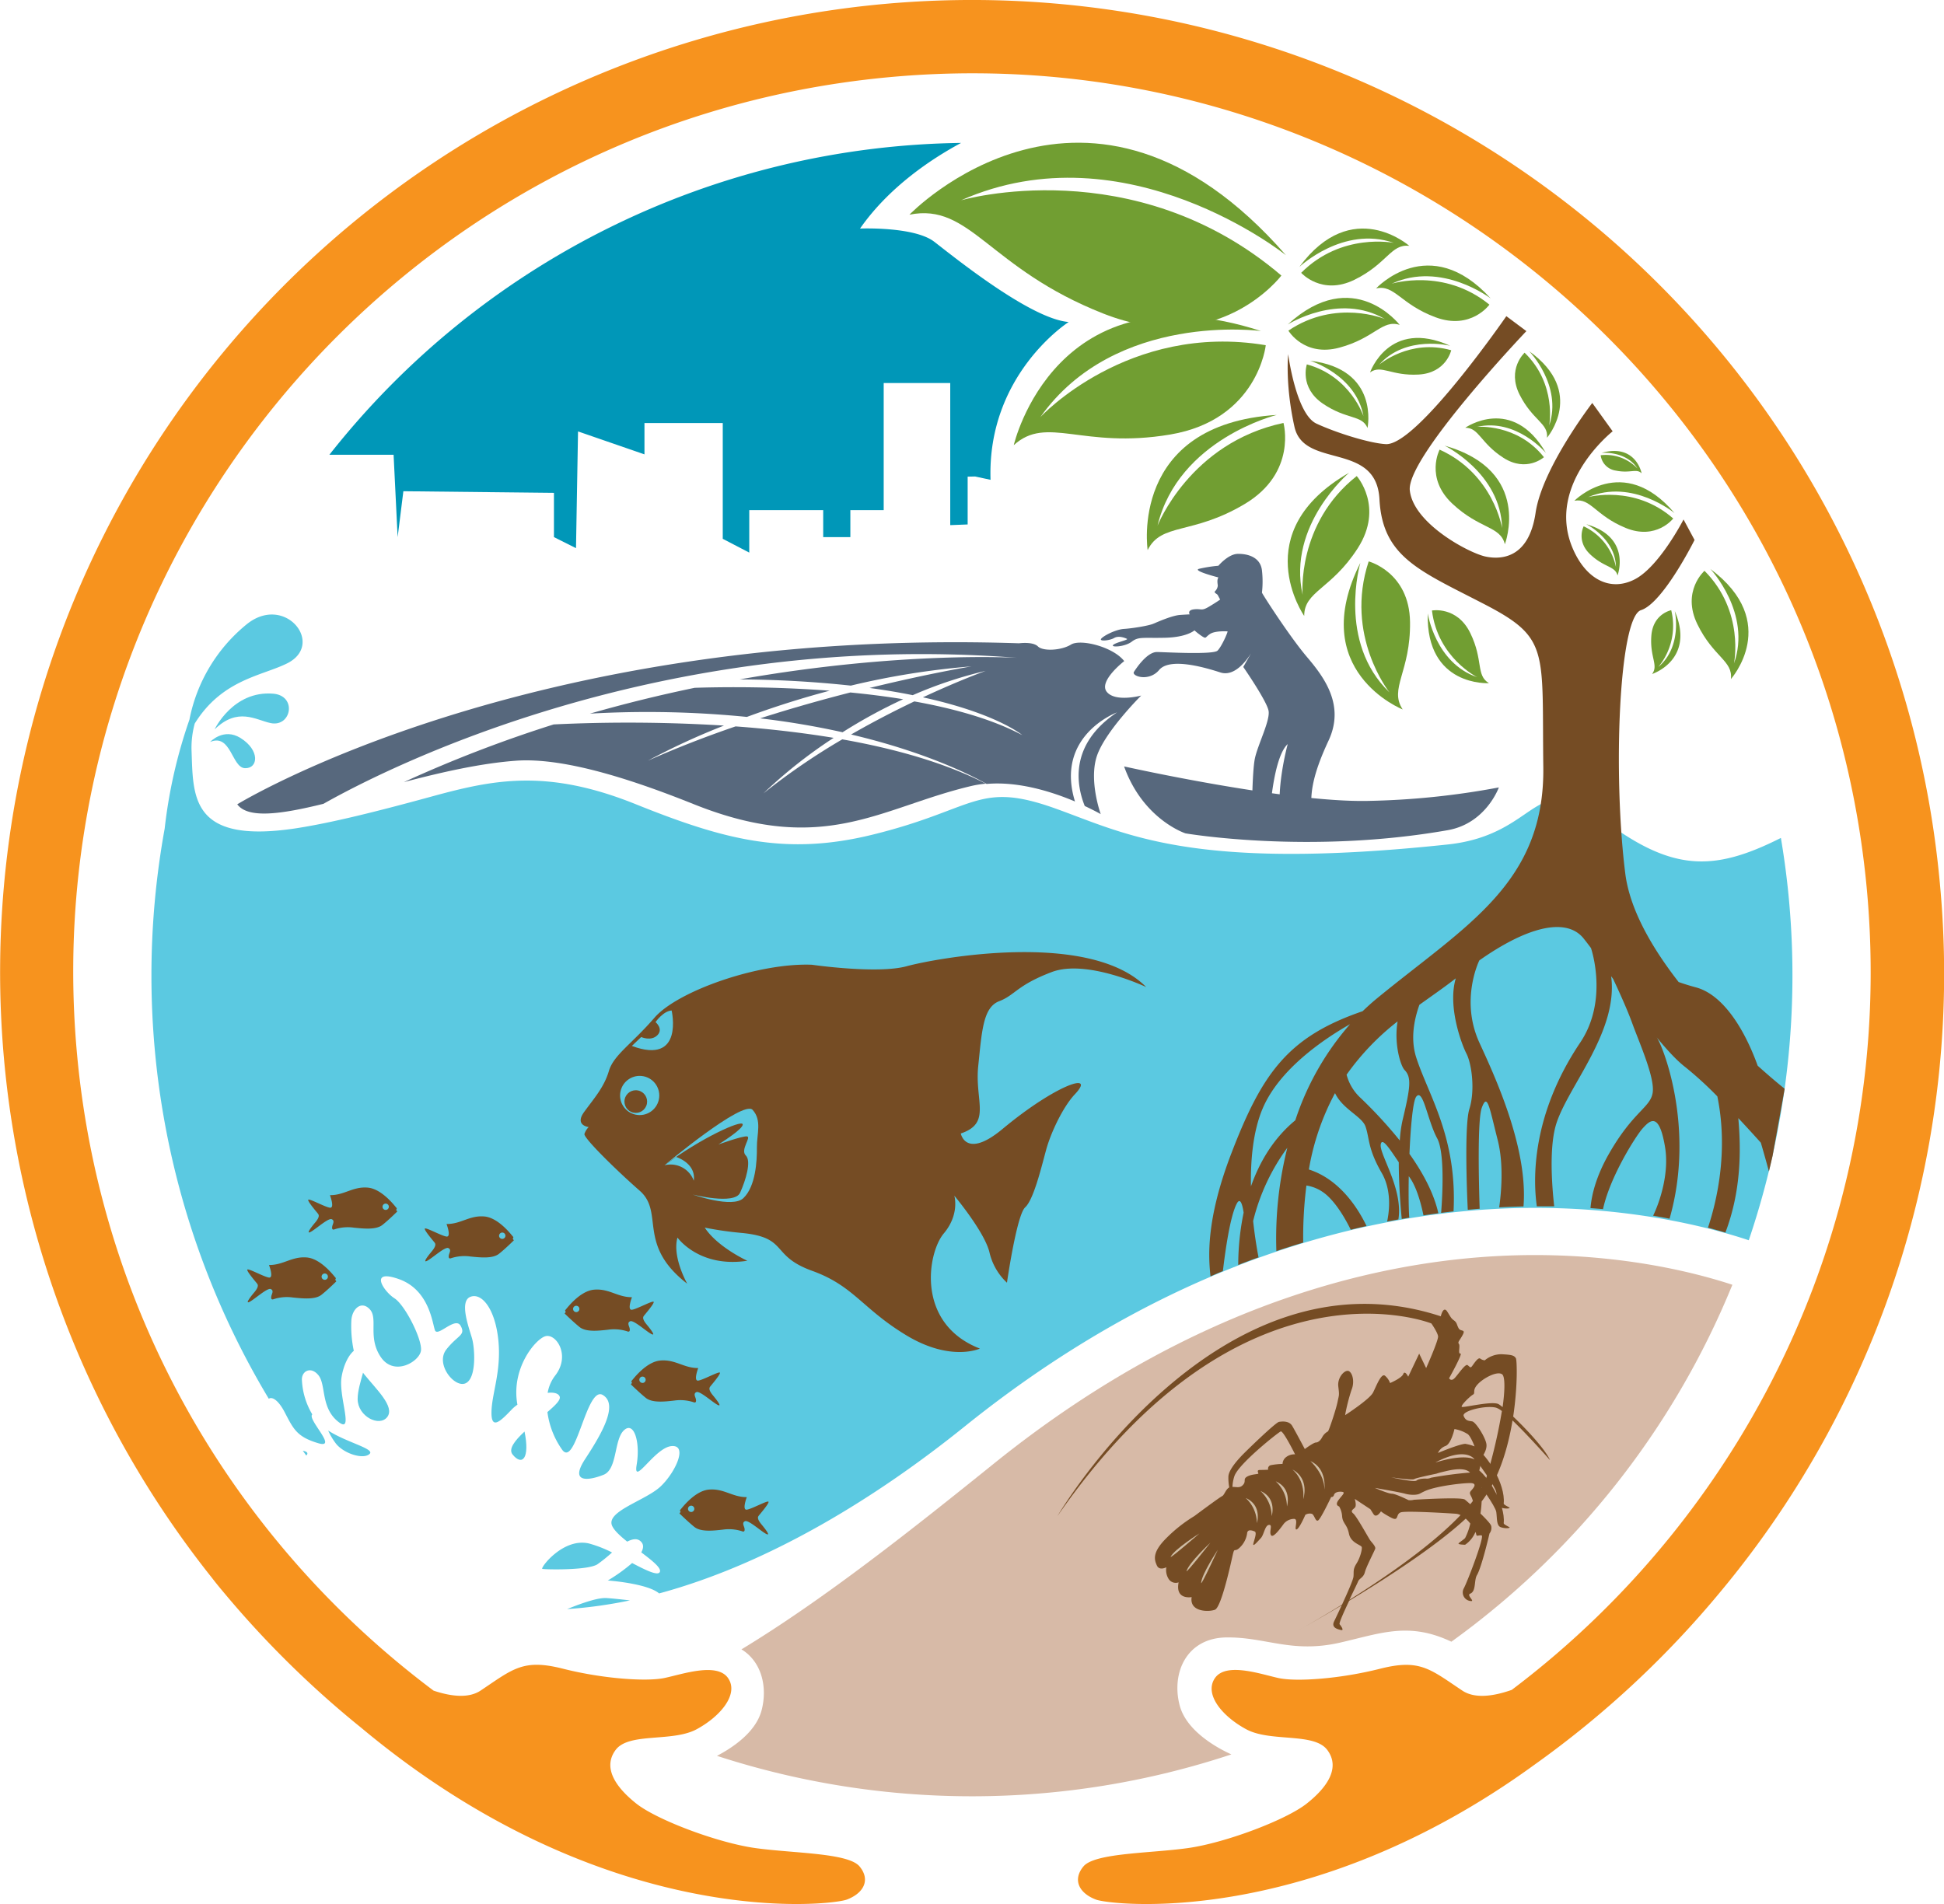 <svg xmlns="http://www.w3.org/2000/svg" viewBox="0 0 720.12 705.44"><defs><style>.cls-1{isolation:isolate}.cls-2{fill:#d7baa7}.cls-3{fill:#5bc9e1}.cls-4{fill:#0097b8}.cls-5{fill:#719e32}.cls-6,.cls-8{fill:#754c24}.cls-6{mix-blend-mode:multiply}.cls-7{fill:#57687d}.cls-9{fill:#d0bea6}.cls-10{fill:#f7931e}</style></defs><title>clmehub-preloader</title><g class="cls-1"><g id="Warstwa_2" data-name="Warstwa 2"><g id="icon"><g id="_grupa_" data-name="&amp;lt;grupa&amp;gt;"><path id="_ścieżka_" data-name="&amp;lt;ścieżka&amp;gt;" class="cls-2" d="M567.33 465c-47.34.23-120.28 13.78-198.95 77.09-29.79 24-62.88 50.31-93.72 69 7.3 4.41 9.79 13.72 7.45 22.61-2.18 8.27-11.09 14-16.52 16.84a305.27 305.27 0 0 0 190.55-.54c-4.46-2-16.55-8.3-19.14-18.11-3.2-12.1 2.57-25 17.21-25.22s24.23 6 42.14 1.93c15.17-3.46 25.5-7.82 41.29-.35A305 305 0 0 0 641.73 476c-13.73-4.51-39.95-11.15-74.4-11z"/><g id="_grupa_2" data-name="&amp;lt;grupa&amp;gt;"><path id="_ścieżka_2" data-name="&amp;lt;ścieżka&amp;gt;" class="cls-3" d="M101.13 257c-14.85-1.17-21.63 13.23-21.63 13.23 8.62-8.36 15.24-3.49 20.74-2.33 7.71 1.62 9.94-10.2.89-10.9z"/><path id="_ścieżka_3" data-name="&amp;lt;ścieżka&amp;gt;" class="cls-3" d="M77.84 274.89c7.78-3.26 8 9.56 12.91 9.72s5.64-6.64-1.68-11.2c-6.27-3.89-11.23 1.48-11.23 1.48z"/></g><path id="_ścieżka_4" data-name="&amp;lt;ścieżka&amp;gt;" class="cls-4" d="M352 141.92v52.64l6.45-.25V176.6l2.77-.06 5.71 1.23c-1.32-39.15 28.95-58.47 28.95-58.47-14.12-1.11-42.37-24-49.8-29.73s-27.5-4.89-27.5-4.89c10.74-15.39 26.4-25.79 37.44-31.73a302.94 302.94 0 0 0-234 115.53h23.78l1.5 30.52 2.12-17 55.78.6V199l8.17 4.09.75-43.25 24.61 8.5v-11.6h29v42.89l9.82 5.11V189h27.39v10H315v-10h12.35v-47.08"/><g id="_grupa_3" data-name="&amp;lt;grupa&amp;gt;"><path id="_ścieżka_6" data-name="&amp;lt;ścieżka&amp;gt;" class="cls-5" d="M631.4 211.48s-8.58 7.54-2.66 19.75 13.26 13.57 12.44 20.36c0 0 18.83-21.07-7.58-40.77 0 0 15.32 16.37 8.72 35-.01.02 4.06-19.28-10.92-34.34z"/><path id="_ścieżka_7" data-name="&amp;lt;ścieżka&amp;gt;" class="cls-5" d="M619.07 226.08s-6.71 1.29-7.35 9.38 2.74 11 .26 14.26c0 0 16.08-5.17 8.42-23.32 0 0 2.95 13.08-6.09 20.7a24 24 0 0 0 4.76-21.02z"/><path id="_ścieżka_8" data-name="&amp;lt;ścieżka&amp;gt;" class="cls-5" d="M477.26 122.5s5.81 9.83 18.91 6.3 15.81-10.51 22.32-8.43c0 0-17.19-22.42-41.47-.15 0 0 18.94-12 36-2-.02-.04-18.17-7.63-35.76 4.28z"/><path id="_ścieżka_9" data-name="&amp;lt;ścieżka&amp;gt;" class="cls-5" d="M484.1 135s-2.9 8.53 5.95 14.56 14.42 4.06 16.52 9c0 0 4.59-21.82-21.23-24.9 0 0 16.92 5.17 19.74 20.52 0 .04-4.81-14.76-20.98-19.18z"/><path id="_ścieżka_10" data-name="&amp;lt;ścieżka&amp;gt;" class="cls-5" d="M564.76 130.68s-6.66 6.08-1.81 15.62 10.67 10.51 10.11 15.88c0 0 14.54-16.9-6.58-32.05 0 0 12.33 12.69 7.4 27.5 0-.01 2.92-15.29-9.12-26.95z"/><path id="_ścieżka_11" data-name="&amp;lt;ścieżka&amp;gt;" class="cls-5" d="M533.28 166.59s-5.5 10.43 4.69 20 17.79 8.21 19.48 15.06c0 0 10.42-27.24-22.31-36.54 0 0 20.8 10.16 21.29 30.57.01.03-3.16-20.07-23.15-29.09z"/><path id="_ścieżka_12" data-name="&amp;lt;ścieżka&amp;gt;" class="cls-5" d="M586.64 195s-2.86 5.41 2.43 10.4 9.23 4.26 10.11 7.82c0 0 5.41-14.14-11.58-19 0 0 10.79 5.27 11 15.87A21.5 21.5 0 0 0 586.64 195z"/><path id="_ścieżka_13" data-name="&amp;lt;ścieżka&amp;gt;" class="cls-5" d="M592.94 168.67a6.6 6.6 0 0 0 5.64 5.69c5.34 1.1 7.58-.91 9.53 1 0 0-2.1-11.16-14.85-7.57 0 0 9-.88 13.3 5.79a16.13 16.13 0 0 0-13.62-4.91z"/><path id="_ścieżka_14" data-name="&amp;lt;ścieżka&amp;gt;" class="cls-5" d="M551.73 112.88s-6.86 9.52-19.93 4.68-15.19-12.23-22.05-10.7c0 0 19.68-21.34 42.45 3.71 0 0-18.26-14-36.68-5.45-.01.01 19.32-6.06 36.21 7.76z"/><path id="_ścieżka_15" data-name="&amp;lt;ścieżka&amp;gt;" class="cls-5" d="M537.58 129.77s-1.85 8.42-12.07 9-13.8-3.81-18-.79c0 0 7-20.12 29.69-9.87 0 0-16.4-4.14-26.31 7 .03-.01 11.28-9.74 26.69-5.34z"/><path id="_ścieżka_16" data-name="&amp;lt;ścieżka&amp;gt;" class="cls-5" d="M571.92 169.39s-6.42 5.75-15 .23-9-11.15-14.14-11.14c0 0 17.46-12.22 29.86 9.32 0 0-10.9-12.94-25.45-9.66-.03.01 14.81-1.31 24.73 11.25z"/><path id="_ścieżka_17" data-name="&amp;lt;ścieżka&amp;gt;" class="cls-5" d="M619.82 192.11s-6.31 8.14-17.62 3.49-12.94-11.19-19-10.07c0 0 17.91-18.1 37.1 4.57 0 0-15.58-12.88-32-5.91.01 0 17.14-4.72 31.52 7.92z"/><path id="_ścieżka_18" data-name="&amp;lt;ścieżka&amp;gt;" class="cls-5" d="M482 101.08s7.59 8.54 19.76 2.56 13.5-13.35 20.29-12.55c0 0-21.17-18.71-40.73 7.81 0 0 16.29-15.41 35-8.91C516.33 90 497 86 482 101.08z"/><path id="_ścieżka_19" data-name="&amp;lt;ścieżka&amp;gt;" class="cls-5" d="M474.66 102.09s-23.2 30.91-65.9 14.11-49.21-41.2-71.87-36.66c0 0 66.15-69 139.45 15 0 0-59.19-47.42-120.35-20.32.01-.01 64.01-18.73 118.67 27.87z"/><path id="_ścieżka_20" data-name="&amp;lt;ścieżka&amp;gt;" class="cls-5" d="M468.88 127.9S466 155.53 433.43 161s-45.6-7.26-57.9 3.93c0 0 15.34-67 91.6-42.28 0 0-54-7.39-81.78 31.93-.01-.03 32.57-35.24 83.53-26.68z"/><path id="_ścieżka_21" data-name="&amp;lt;ścieżka&amp;gt;" class="cls-5" d="M475.44 156.7s5.11 18.38-14.31 30-30.94 6.85-36 17.1c0 0-7.09-46.64 47.83-50.07 0 0-36.37 8.9-44.17 41 .03.03 11.96-30.66 46.65-38.03z"/><path id="_ścieżka_22" data-name="&amp;lt;ścieżka&amp;gt;" class="cls-5" d="M502.58 176.38s10.21 11.42.38 26.73-19.85 15.89-19.84 25.1c0 0-21.69-31.07 16.65-53.07 0 0-23 19.34-17.24 45.23 0 0-2.31-26.37 20.05-43.99z"/><path id="_ścieżka_23" data-name="&amp;lt;ścieżka&amp;gt;" class="cls-5" d="M507 208s15.07 3.95 15.32 22.44-7.88 24.65-2.72 32.41c0 0-35.83-14.16-15.68-54.33 0 0-8.67 29.32 10.78 48-.03-.03-16.78-21.05-7.7-48.52z"/><path id="_ścieżka_24" data-name="&amp;lt;ścieżka&amp;gt;" class="cls-5" d="M530.44 226.19s9.31-1.72 14.22 8.39 2 15.6 6.88 18.53c0 0-23.37 1.46-22.66-25.84 0 0 2.8 18.37 18.33 23.63 0 .01-14.64-7.23-16.77-24.71z"/></g><g id="_grupa_4" data-name="&amp;lt;grupa&amp;gt;"><g id="_grupa_5" data-name="&amp;lt;grupa&amp;gt;"><path id="_ścieżka_25" data-name="&amp;lt;ścieżka&amp;gt;" class="cls-3" d="M124.68 535.15c3.36 3.77 10.3 5.61 12.3 3.45 1.74-1.89-8.7-4.22-15.41-8.58a24 24 0 0 0 3.11 5.13z"/><path id="_ścieżka_26" data-name="&amp;lt;ścieżka&amp;gt;" class="cls-3" d="M218.26 571.88c-9.64-2.35-18.31 9.18-17.35 9.4s16.43.61 20.3-1.65a55.16 55.16 0 0 0 5.51-4.44 44.68 44.68 0 0 0-8.46-3.31z"/><path id="_ścieżka_27" data-name="&amp;lt;ścieżka&amp;gt;" class="cls-3" d="M143.45 525c2.94-3.83-4.06-10.23-8.62-15.93-.12-.16-.23-.32-.35-.49-.9 3.25-2 6.83-2 9.76.03 6.45 8.03 10.47 10.97 6.66z"/><path id="_ścieżka_28" data-name="&amp;lt;ścieżka&amp;gt;" class="cls-3" d="M659.7 310.45c-25.36 12.79-40.7 12.43-66.76-7.44-24.72-18.85-22.78 6.27-56.68 9.87-94.78 10.07-119.26-4-145.16-13.28-29-10.41-29.23.14-67.84 9.63-32.06 7.88-54.63 2.06-87.75-11.27-32.82-13.21-52.57-9.13-75.07-3-21.24 5.82-38.06 10-51.31 12-38.93 5.75-37.53-12.22-38.19-29.31a34.21 34.21 0 0 1 1.2-9.59c10.17-16.39 25-17.65 34.28-22.31 14.2-7.14-1.05-26.17-15.32-14.22a60.42 60.42 0 0 0-20.93 35.11A185.09 185.09 0 0 0 61 307a304.57 304.57 0 0 0 38.57 211.24c1.21-.88 3.54.5 5.85 4.92 3.28 6.29 4.51 9.17 12.45 11.54 7.59 2.27-4.22-8.94-2.18-10.66a27.25 27.25 0 0 1-3.84-12.53c-.33-3.43 3.24-5.51 6.1-2s.83 11.88 7.16 17.09.23-9 1.41-16.35c.72-4.47 2.56-8.11 4.54-9.78a44 44 0 0 1-.91-11.19c.22-4.27 3.67-7.6 6.84-4.18s-.88 10.38 4.07 17.69 14.33 1.68 14.88-2.38-5.89-16.9-9.83-19.4-9.64-11.06 1.6-7.12 12.43 16.2 13.4 18.94 7.52-5.21 9.52-1.63-1.09 3.41-5.29 8.78 3 14.34 7.11 12.53 3.48-12.85 2.4-16.65-4.88-13.8-.56-15.4 9.22 4.77 10.33 16.26-2.44 19.49-2.56 26.43 3.47 3.28 7.61-1.05a13.35 13.35 0 0 1 2-1.66c-2.47-13.44 6.68-24.28 10.33-25.36 4-1.18 9.5 7.11 3.62 14.61a14.4 14.4 0 0 0-2.75 6.36c2.22-.24 3.94.11 4.44 1.35s-1.62 3.28-4.53 5.77a31.21 31.21 0 0 0 5.49 14c5.06 6.75 9-23.85 15-20.34s-.48 14.53-6.52 23.76 1.71 7.87 6.86 5.8 3.78-13 7.53-16.48 6.1 4.46 4.7 12.78 6.63-6.31 12.87-6.91 1.56 9.61-3.91 14.86-20.2 9.19-18.11 14.53c.68 1.73 2.95 3.84 5.65 6 2.15-1.11 4.08-1.35 5.35.29.8 1 .62 2.33-.14 3.69 4.11 3.1 7.62 5.88 6.85 7.31s-5-.6-10.24-3.36a62.91 62.91 0 0 1-9 6.47s14.63 1.05 19 4.79c41.27-11.16 81.09-36 113.18-61.85 83-66.8 160.46-80.9 210.82-81h.36c36.79 0 64.57 7.12 79.28 12a305.54 305.54 0 0 0 11.9-149.06z"/><path id="_ścieżka_29" data-name="&amp;lt;ścieżka&amp;gt;" class="cls-3" d="M233.35 592.94c-3-.33-6.11-.7-8.72-.86-3-.18-8.42 1.61-14.54 4.08a166.4 166.4 0 0 0 23.26-3.22z"/><path id="_ścieżka_30" data-name="&amp;lt;ścieżka&amp;gt;" class="cls-3" d="M112.32 537.52h-.12c.41.58.82 1.17 1.24 1.75.75-.65.62-1.4-1.12-1.75z"/><path id="_ścieżka_31" data-name="&amp;lt;ścieżka&amp;gt;" class="cls-3" d="M189.89 538.91c3.59 4.4 6.45 1.36 4.41-8.52-3.58 3.31-6.08 6.48-4.41 8.52z"/></g><path id="_ścieżka_złożona_" data-name="&amp;lt;ścieżka złożona&amp;gt;" class="cls-6" d="M116.81 452.87c-1.69 2-3.6 4.59-1.63 3.49s6.45-5.17 7.68-4.65.43 1.74.25 2.5-.19 1.69.92 1.22a15.88 15.88 0 0 1 7.09-.58c3.55.35 8.14.87 10.52-1s5.52-5 5.52-5l-.41-.58s.35-.64.17-.7-5.17-7.09-10.7-7.56-8.66 2.85-14 2.79c0 0 1.86 4.88 0 4.65s-7.85-3.6-8.05-2.91 3.46 4.88 3.69 5.23.64 1.07-1.05 3.1zm24.89-5.77a1.17 1.17 0 1 1 1.17 1.17 1.17 1.17 0 0 1-1.17-1.16z"/><path id="_ścieżka_złożona_2" data-name="&amp;lt;ścieżka złożona&amp;gt;" class="cls-6" d="M238.46 487.59c.23-.35 3.9-4.54 3.69-5.23s-6.15 2.64-8.05 2.9 0-4.65 0-4.65c-5.29.06-8.43-3.26-14-2.79s-10.52 7.5-10.7 7.56.17.7.17.7l-.41.58s3.14 3.08 5.52 5 7 1.4 10.52 1a15.88 15.88 0 0 1 7.09.58c1.1.47 1.1-.47.92-1.22s-1-2 .25-2.5 5.7 3.55 7.68 4.65.06-1.45-1.63-3.49-1.28-2.74-1.05-3.09zm-25-1.46a1.17 1.17 0 1 1 1.17-1.17 1.17 1.17 0 0 1-1.12 1.17z"/><path id="_ścieżka_złożona_3" data-name="&amp;lt;ścieżka złożona&amp;gt;" class="cls-6" d="M263 513.83c.23-.35 3.9-4.54 3.69-5.23s-6.19 2.67-8.05 2.91 0-4.65 0-4.65c-5.29.06-8.43-3.26-14-2.79s-10.52 7.5-10.7 7.56.17.7.17.7l-.41.58s3.14 3.08 5.52 5 7 1.4 10.52 1a15.88 15.88 0 0 1 7.09.58c1.1.47 1.1-.47.92-1.22s-1-2 .25-2.5 5.7 3.55 7.68 4.65.06-1.45-1.63-3.49-1.24-2.75-1.05-3.1zm-25-1.46a1.17 1.17 0 1 1 1.17-1.17 1.17 1.17 0 0 1-1.08 1.18z"/><path id="_ścieżka_złożona_4" data-name="&amp;lt;ścieżka złożona&amp;gt;" class="cls-6" d="M281 561.65c.23-.35 3.9-4.54 3.69-5.23s-6.19 2.67-8.05 2.91 0-4.65 0-4.65c-5.29.06-8.43-3.26-14-2.79s-10.52 7.5-10.7 7.56.17.7.17.7l-.41.58s3.14 3.08 5.52 5 7 1.4 10.52 1a15.88 15.88 0 0 1 7.09.58c1.1.47 1.1-.47.92-1.22s-1-2 .25-2.5 5.7 3.55 7.68 4.65.06-1.45-1.63-3.49-1.3-2.75-1.05-3.1zm-25-1.46a1.17 1.17 0 1 1 1.2-1.19 1.17 1.17 0 0 1-1.2 1.19z"/><path id="_ścieżka_złożona_5" data-name="&amp;lt;ścieżka złożona&amp;gt;" class="cls-6" d="M94.24 478.75c-1.69 2-3.6 4.59-1.63 3.49s6.45-5.17 7.68-4.65.43 1.74.25 2.5-.19 1.69.92 1.22a15.88 15.88 0 0 1 7.09-.58c3.55.35 8.14.87 10.52-1s5.52-5 5.52-5l-.41-.58s.35-.64.17-.7-5.17-7.09-10.7-7.56-8.66 2.85-14 2.79c0 0 1.86 4.88 0 4.65s-7.85-3.6-8.05-2.91 3.46 4.88 3.69 5.23.64 1.07-1.05 3.1zm24.89-5.75a1.17 1.17 0 1 1 1.17 1.17 1.17 1.17 0 0 1-1.17-1.17z"/><path id="_ścieżka_złożona_6" data-name="&amp;lt;ścieżka złożona&amp;gt;" class="cls-6" d="M160 463.56c-1.69 2-3.6 4.59-1.63 3.49s6.45-5.17 7.68-4.65.43 1.74.25 2.5-.19 1.69.92 1.22a15.88 15.88 0 0 1 7.09-.58c3.55.35 8.14.87 10.52-1s5.52-5 5.52-5l-.41-.58s.35-.64.17-.7-5.17-7.09-10.7-7.56-8.66 2.85-14 2.79c0 0 1.86 4.88 0 4.65s-7.85-3.6-8.05-2.91 3.46 4.88 3.69 5.23.62 1.06-1.05 3.1zm24.89-5.77A1.17 1.17 0 1 1 186 459a1.17 1.17 0 0 1-1.13-1.21z"/></g><g id="_grupa_6" data-name="&amp;lt;grupa&amp;gt;"><g id="_grupa_7" data-name="&amp;lt;grupa&amp;gt;"><g id="_grupa_8" data-name="&amp;lt;grupa&amp;gt;"><path id="_ścieżka_32" data-name="&amp;lt;ścieżka&amp;gt;" class="cls-6" d="M371.36 418.29c-13.64 11.35-15.45 1.66-15.45 1.66 11.51-3.85 5.11-12 6.46-25s1.8-21.72 7.75-24 6.51-5.88 19.46-10.8 35 5.55 35 5.55c-21-21.2-77.94-10.67-88.73-7.71s-35.08-.55-35.08-.55c-19.62-.81-49.73 9.69-58.33 19.62s-15.13 13.79-16.91 19.8S220 407 216.37 412s1.7 5.57 1.7 5.57a6.55 6.55 0 0 0-1.57 2.54c-.48 1.34 11.29 13 20.49 21.07s-1.18 19.94 17.58 34.43c0 0-5.65-9.92-3.61-17.09 0 0 8 11.33 25.87 8.59 0 0-11-5-15.77-12.28a129.61 129.61 0 0 0 14 2c17.1 1.75 10.24 8.4 25.76 14s18.51 14 34.95 23.92 27.21 4.9 27.21 4.9c-23.88-9.29-19.38-35.53-13.38-42.65s3.91-14 3.91-14 11.11 13.27 13 20.91a22.21 22.21 0 0 0 6.5 11.33s3.6-25.06 6.74-27.92 6-14.78 7.76-21.26 6.32-16.06 10.68-20.66c8.04-8.53-6.98-3.63-26.83 12.89z"/><g id="_grupa_9" data-name="&amp;lt;grupa&amp;gt;"><circle id="_ścieżka_33" data-name="&amp;lt;ścieżka&amp;gt;" class="cls-3" cx="236.95" cy="405.86" r="7.26" transform="rotate(-78.2 236.963 405.862)"/><circle id="_ścieżka_34" data-name="&amp;lt;ścieżka&amp;gt;" class="cls-6" cx="235.5" cy="408.11" r="4.2" transform="rotate(-78.2 235.522 408.113)"/></g></g><path id="_ścieżka_35" data-name="&amp;lt;ścieżka&amp;gt;" class="cls-3" d="M246.14 431.73s29.15-24.42 32.66-20.52 1.53 8.89 1.58 13.91-.45 14.44-5 18.78c-4 3.89-18.76-1.32-18.76-1.32s15.45 3.92 17.53-.66 4.27-11.74 2.11-13.83 2.27-6.92.39-7.06-10.54 3-10.54 3 9.48-5.84 9-7.51-15.49 5.14-28.97 15.21z"/><path id="_ścieżka_36" data-name="&amp;lt;ścieżka&amp;gt;" class="cls-3" d="M257 437.45a9.14 9.14 0 0 0-10.83-5.72l4.29-3.07s7.44 2.24 6.54 8.79z"/></g><path id="_ścieżka_37" data-name="&amp;lt;ścieżka&amp;gt;" class="cls-3" d="M248.79 374.38s4.75 20.39-14.73 13.14l3.46-3.3s3.67 1.67 6-.68-.69-4.86-.69-4.86 2.79-4.06 5.96-4.3z"/></g><path id="_ścieżka_złożona_7" data-name="&amp;lt;ścieżka złożona&amp;gt;" class="cls-6" d="M453 470.92c.85-7.25 2.67-20.36 5.15-25 1.17-2.2 2-.22 2.53 3.37a96.22 96.22 0 0 0-2 19.37q3.46-1.35 7.52-2.82c-.46-2.35-1.32-7.25-2-13.44a76.75 76.75 0 0 1 12.67-27.16 138.11 138.11 0 0 0-4.06 38.29q4.68-1.57 9.94-3.16a152.26 152.26 0 0 1 1.19-21.14 14.77 14.77 0 0 1 7.7 3.71c4 3.63 7.21 9.61 8.72 12.66q2.87-.69 5.85-1.36c-2.72-5.7-9.51-17.19-21.36-20.94a91.73 91.73 0 0 1 9.69-28.3c2.83 6 10 8.61 11.3 12.41 1.53 4.49.77 8.1 6 17.18 3.64 6.29 2.87 13.89 2 18l4.17-.79c1.82-11.41-7.16-24.21-6.54-27.8.48-2.83 3.36 1.74 6.68 6.62 0 8.5.73 17.11 1.1 21l2.78-.48c-.24-3.51-.29-9.19-.18-15.35 2.81 3.58 4.54 10.09 5.45 14.51q2.73-.41 5.51-.79c-1.7-7.64-5.91-15.26-10.7-22 .43-10.15 1.29-19.61 2.51-21.19 2.54-3.28 4.14 8.75 7.75 15.43 2.81 5.19 2 20.89 1.47 27.62q2.28-.3 4.6-.56c1.39-27.54-9.39-43.18-13.82-57-2.19-6.81-.83-13.93 1.17-19.53 4.78-3.44 9.38-6.59 13.48-9.81-3.09 10.37 2.11 24.29 3.92 27.84 2 3.83 3.29 13.68 1.11 20.57-1.79 5.65-1 29.07-.59 37.35q2.19-.21 4.4-.39c-.3-9.25-.88-32.85.79-37.4 2.08-5.69 2.74-.44 5.91 12 2.28 9 1.29 19.59.54 24.88q4.47-.24 9-.34c1.79-22.1-11.23-49.48-16.36-60.73-7.24-15.87 0-30.42 0-30.42 17.85-12.57 32.17-16 38.55-8.23.8 1 1.76 2.23 2.82 3.67 0 .05 6.62 19.19-4 35-18.24 27.15-17.45 51-16.07 60.67h6.44c-.84-7.47-2-22.3.88-30.94 4.62-13.94 22.92-34.05 20.21-54.3l.74 1c1.27 2.69 5 10.65 7.13 16.57 2.63 7.22 8.39 20.06 7.51 25.6s-7.2 6.83-16.26 22.73c-4.89 8.6-6.4 15.5-6.77 20q2.31.17 4.64.38c2.6-12.11 12.29-27.28 14.67-29.91 2.77-3.06 6.13-6.27 8.32 7 1.58 9.57-1.92 20.16-4.43 25.34 2 .35 4.06.71 6.09 1.12 9.74-34-2.77-64.81-4.83-67.27 3.84 4.69 7.51 8.67 10.61 11.06a133.94 133.94 0 0 1 11.92 10.89c4.23 20.61-.38 39.36-3.47 48.64q3.22.86 6.45 1.83c5.93-15.61 5.81-31 4.78-42.42 3.2 3.41 6.12 6.62 8.35 9.11 1.76 6 3 10.65 3 10.65l1.34-5.7 4.49-24.93s-4.05-3.19-10-8.55c-5-13.85-12.92-26.31-22.8-29-2.46-.66-4.59-1.33-6.48-2-9.82-12.62-18.07-26.78-19.76-40.18-4.65-36.91-2.35-95 5.82-97.6s19.84-26 19.84-26l-4.08-7.59s-9 17.51-18.09 22.18-18.16 0-23.05-11.67c-9.9-23.63 14.88-43.18 14.88-43.18l-7.55-10.5s-18.56 24.07-21 40.7-12.46 17.51-18.59 16.19-26.7-12.25-28-24.51 43.18-59 43.18-59l-7.42-5.54s-33.12 48-44.64 47.41c-5.81-.29-18.09-4.08-25.68-7.59s-10.5-25.72-10.5-25.72-1.17 11.13 2.33 26.89S509.86 163.39 511 185s15.17 26.55 39.14 39 21 17 21.55 60.2-28.79 58.72-61.86 85.9c-1.78 1.47-3.45 3-5.07 4.55-27.66 9.48-37.19 22.91-48.62 52.65-9.56 24.88-8.47 38.66-7.73 45.6 1.37-.63 2.89-1.28 4.59-1.98zm64.72-92.49c-1.42 8.29 1.11 16.5 2.58 18 2.63 2.74 2.19 6.35-.77 18.71a48.17 48.17 0 0 0-1 7.42 165.6 165.6 0 0 0-14.6-15.85 17.87 17.87 0 0 1-5.11-8.54 92.78 92.78 0 0 1 18.89-19.74zm-50.16 32.68c6.06-14.84 22.81-26.12 32.55-31.66a102.3 102.3 0 0 0-20.29 35.62c-8.24 6.79-13.32 15.67-16.43 24.48-.17-9.55.73-20.04 4.16-28.44z"/><path id="_ścieżka_38" data-name="&amp;lt;ścieżka&amp;gt;" class="cls-7" d="M439.14 308.76s-15.67-5.07-22.74-24.8c0 0 59.59 13.34 90.09 12.78a289.85 289.85 0 0 0 48.73-5s-4.75 13.36-18.94 15.84c-51.38 9.05-97.14 1.18-97.14 1.18z"/><path id="_ścieżka_39" data-name="&amp;lt;ścieżka&amp;gt;" class="cls-7" d="M484.16 243.43c-6.54-7.7-16.62-23.43-16.69-23.86a36.87 36.87 0 0 0 0-8.23c-.58-5.05-5.48-6.21-9-6.13s-7.14 4.4-7.14 4.4a51.16 51.16 0 0 0-7.22 1.15c-2.45.72 7.22 3.18 7.22 3.18-.65 1.08-.22 2.45-.23 3.1a3.24 3.24 0 0 1-1 2c-.58.58.72.94 1 1.44l.88 1.66s-1.37 1-4.19 2.67-2.67.65-5.41.94-1.68 1.88-1.68 1.88-.48 0-3.46.19-8.18 2.5-10 3.27-7.79 1.73-10.87 1.92-7.7 2.6-8.47 3.66 3.18.67 4.81-.29 3.85-.1 4.71.29-4.23 1.35-5.1 2.31 4.43.67 6.93-1.25 4.14-1.25 12.32-1.44 10.9-2.74 10.9-2.74a23.25 23.25 0 0 0 3 2.31c1.44.87.94.22 2.81-1s6.13-.94 6.42-.94-2.09 5.56-3.68 7.14-19.73.54-22.45.51c-3.59 0-7.51 5.77-8.52 7.36s5.58 3.78 9.33-.7 15.58-1.4 22.65.9c5 1.65 9.34-3.81 11.4-7.09l-2.88 5.07s8.8 12.7 9.38 16.31-3.9 12.27-5.05 17.46-1.15 24.1-1.15 24.1H470a5.23 5.23 0 0 1 .29-2.09s1.15-22.11 6.72-27.21c0 0-4.95 18.09-2.16 28.44.08.31.12.57.19.85h12.2c-3.18-8.37-1.15-17.61 4.91-30.6s-1.45-23.25-7.99-30.94z"/><g id="_grupa_10" data-name="&amp;lt;grupa&amp;gt;"><path id="_ścieżka_40" data-name="&amp;lt;ścieżka&amp;gt;" class="cls-7" d="M312 273.93a245.93 245.93 0 0 0-29.19 20 178.69 178.69 0 0 1 26-20.56c-12.17-2-24.51-3.38-36.33-4.24-10.9 3.73-21.92 8-32.48 12.7a258.9 258.9 0 0 1 28.18-13 573.31 573.31 0 0 0-63.08-.43 480 480 0 0 0-55.49 21.37c14-3.68 28.59-7 41.73-7.94 18.44-1.26 44.75 7.74 65.63 16.11 48.47 19.44 69.2 1.15 103-6.77a38.4 38.4 0 0 1 5.22-.82c-15.19-7.79-33.89-13-53.19-16.42z"/><path id="_ścieżka_41" data-name="&amp;lt;ścieżka&amp;gt;" class="cls-7" d="M276.67 265.62c9-3.32 19.3-6.71 30.67-9.72a483.69 483.69 0 0 0-50-1.07 534.691 534.691 0 0 0-38.81 9.57 372.46 372.46 0 0 1 58.14 1.22z"/><path id="_ścieżka_42" data-name="&amp;lt;ścieżka&amp;gt;" class="cls-7" d="M406.24 280.36c2.89-9.13 16.5-22.66 16.5-22.66s-9.57 2.58-12.75-1.37 6.46-11.39 6.46-11.39c-4.08-5.27-16.16-8.33-19.73-6.12s-10.37 2.55-12.24.68-7-1.16-7-1.16C194.77 232.29 87.89 298 87.89 298c4 5.38 16.16 3.7 31.93-.19 23-13 123.74-64.5 256.91-54.09 0 0-42.85-2.58-102.75 8a402 402 0 0 1 41.2 2.3 290.11 290.11 0 0 1 44.71-7.13s-15.58 2.56-37.78 8c5.89.79 11.22 1.7 16 2.67a157.63 157.63 0 0 1 27-9s-9.52 3.41-23.24 9.8c27.42 6 36.82 14 36.82 14-11.06-5.87-25.2-9.83-40-12.49-7.09 3.38-15.11 7.49-23.41 12.26 28.59 6.74 45.41 15.59 50.18 18.32 12-1.05 24.47 3 32.75 6.5-7.52-24.48 15.54-33 15.54-33-17.89 12-14.95 27.14-11.92 34.67 3.68 1.73 5.91 3 5.91 3s-4.39-12.13-1.5-21.26z"/><path id="_ścieżka_43" data-name="&amp;lt;ścieżka&amp;gt;" class="cls-7" d="M334.56 259.06c-6.5-1.05-13.08-1.87-19.57-2.5-10.3 2.64-21.69 5.82-33.42 9.59a302 302 0 0 1 30.55 5.15 192.31 192.31 0 0 1 22.44-12.24z"/></g><g id="_grupa_11" data-name="&amp;lt;grupa&amp;gt;"><g id="_grupa_12" data-name="&amp;lt;grupa&amp;gt;"><path id="_ścieżka_złożona_8" data-name="&amp;lt;ścieżka złożona&amp;gt;" class="cls-8" d="M551.76 568.15a3.36 3.36 0 0 0 .65-2.71c-.13-.78-2-2.72-4-4.68.23-1.5.37-3 .44-4.49 6.41-8.34 9.76-19.82 11.44-30 6 5.75 13.89 14.71 13.89 14.71-1.78-4-8.6-11.34-13.65-16.15 1.75-11.54 1.39-21 1-21.6-.65-1.12-1.77-1.31-5.32-1.49A9.59 9.59 0 0 0 550 504a3.23 3.23 0 0 1-1.68-.65c-.93-.65-2.8 2.71-3.27 3.08s-.56 0-1.4-.65-3.55 3.55-4.86 4.86-2 0-2 0 5.23-9.34 4.2-9.15 0-2.8-.56-3.55.19-1.12 1.4-3.36-.75-1.12-1.49-2.43-.56-2.05-1.68-2.89-1-.84-2.52-3.27-2.42 1.7-2.42 1.7c-82.75-27.06-142 74-142 74 68.74-99.25 138.51-71.35 138.51-71.35s2.29 3.28 2.48 4.74-4.42 11.8-4.42 11.8l-2.58-5.36-4.06 8.54s-1.26-2.52-1.82-1-4.9 3.36-4.9 3.36a6.51 6.51 0 0 0-1.82-2.66c-1.4-1.26-3.22 3.64-4.48 6.16s-10.36 8.4-10.36 8.4a68.94 68.94 0 0 1 2.38-9.38c1.12-2.66.56-5.88-.84-6.86s-4.48 2.1-4.06 5.6.28 2.94-.28 5.74-3.29 10.92-3.57 10.92a5.27 5.27 0 0 0-2.1 2.1c-.49 1-1.4 2-2.31 2s-4.15 2.43-4.15 2.43-3.55-6.72-4.67-8.59-3.55-1.68-4.86-1.49-12.7 11.3-13.91 12.6-4.67 5-4.86 7.56a19.28 19.28 0 0 0 .31 4.14c-1.32.7-1.79 2.84-2.65 3.23-1 .47-10.27 7.38-10.27 7.38a54.31 54.31 0 0 0-10.43 8.23c-5.32 5.32-4.39 8-3.45 10.08s3.5.65 3.5.65a6.19 6.19 0 0 0 .77 4.2 3.12 3.12 0 0 0 3.78 1.4c-1.33 6.65 4.83 5.46 4.83 5.46-.91 5.6 6.37 5.53 8.61 4.69s5.46-15.2 6.37-19.26.61-2.19 2.19-3.22a9.05 9.05 0 0 0 3.36-5.72c.09-1.8 1.87-1.19 2.8-.81s-.09 2.89-.47 4.48 1.68-.84 2.8-2.05 1.49-4.76 3-4.86-.09 2.52.75 3.83 4.11-3.45 4.76-4.29a5 5 0 0 1 3.78-1.77c1.73 0-.14 4.11.89 3.92s3.27-5.42 3.27-5.42a3.12 3.12 0 0 1 2.43-.37c1 .47 1.31 3.08 2.33 2.43s4.81-8.68 4.81-8.68.77.21 1.05-.77 1.75-1.33 3.08-1.12-.28 1.4-1.54 3.22.35 2.17.35 2.17a8.13 8.13 0 0 1 1.12 3.78c.28 2.66 1.82 2.8 2.52 6.32s4.58 4.14 4.75 5-.55 3.83-1.95 6.07-.93 2.89-1.12 4.86c-.11 1.18-2.28 6.1-4.24 10.35-8.41 5.2-14.89 8.83-16.59 9.76 1.68-.93 8.11-4.51 16.47-9.5-1.25 2.71-2.4 5.11-2.83 6-1.12 2.33 1.4 2.89 2.61 3.17s0-1.49-.56-2.15c-.31-.36 1.64-4.67 3.55-8.7 14.08-8.52 32.38-20.37 43.17-30.43a13.48 13.48 0 0 1 1.7 1.83 23.69 23.69 0 0 1-1.93 5.38c-.65.65-2.15 1.59-2.43 2s2.43.47 2.43.47a10.6 10.6 0 0 0 3.83-4.73 3.59 3.59 0 0 1 .28.8c.16 1.08.75.28 2 .47s-5.3 17.33-6.66 19.74a3.19 3.19 0 0 0 2.45 4.55c2.18.4-1.56-2.12 0-2.72 2.27-.87 1.34-5 2.51-6.89 1.8-3.14 4.63-15.4 4.63-15.4zm-75.35-28.29a3.31 3.31 0 0 0-1.31 2.52 26.46 26.46 0 0 0-4.39.47 1.33 1.33 0 0 0-.93 1.68s-1.77.09-3.08.09-.56 1-.56 1.31-2.43.19-4.11 1.12-.37 1.68-1.49 3-2.12.89-4 .84a14.73 14.73 0 0 1 .7-3.93c1.49-4.58 16.25-16.25 17.18-16.62s5.32 8.5 5.32 8.5a4.94 4.94 0 0 0-3.33 1.02zm69.19-23.13c1.12-.63-.37-1.42 1.68-3.74s7.28-5.15 9.15-3.82c1 .71 1.19 5 .18 12.17a11.81 11.81 0 0 0-1.48-1.1c-2.38-1.31-13.07 1.41-13.63 1s2.98-3.88 4.1-4.51zM523.88 548c.67-.46 8.2-2 8.2-2a20 20 0 0 1 1.94-.56c1.81-.4 8.16-2.33 10.53.14a142.81 142.81 0 0 0-14.43 1.91 3.75 3.75 0 0 1-2 .32s-2.54-.05-3.38.72-9.38-1.19-9.38-1.19 7.86 1.16 8.52.66zm-24 44.67c1.53-3.22 3-6.19 3.19-6.72.47-1.21 2-1.4 2.52-3.45s3.55-7.84 3.83-8.68-1.21-2.24-1.87-3.17-5-8.87-6.26-9.9 0-1.49.65-2.24-.09-3.17-.09-3.17l5.79 3.83 1.12 1.77c1.12 1.77 2.8-1 2.8-1s.56.65 3.73 2.33 1.49-1.49 3.83-2 16 .28 20.07.56a5 5 0 0 1 1.84.51c-10.66 11.21-27.74 22.97-41.11 31.37zm45.69-36.52q-.45.58-.94 1.17c-.92-.82-1.65-1.45-2-1.72-1-.9-13.84-.24-18.88.06a5 5 0 0 1-2 .13s-4.77-2.37-6.17-2.38-6.3-2.14-6.3-2.14 9.28 1.59 11.19 2.14 4.34.56 5.44 0c.55-.3 1.2-.63 2-1 4.48-2 15.69-3.17 17.37-2.89s.84 1.49-.37 2.8c-1.03 1.2.19 1.55.71 3.87zm-13.74-14.37c11.48-6 14.39-1.06 14.39-1.06-4.49-2.2-14.35 1.1-14.35 1.1zm11.2-6.82c-1.68-.28-10.36 3.36-10.36 3.36a4.93 4.93 0 0 1 2.8-2.59c2.1-.77 3.31-6.27 3.31-6.27a13.36 13.36 0 0 1 4.72 1.76c1.21.56 2.72 4.67 2.72 4.67a15.42 15.42 0 0 0-3.14-.89zm4.81 10.32a24.38 24.38 0 0 0 .92-5.2s2.3-2.7 1.83-5.22-3.92-8-5.25-8.24-2.38-.14-3.15-2 8.12-4.06 12-3.08a7.23 7.23 0 0 1 2.16 1.26 198.62 198.62 0 0 1-5.55 24 21.49 21.49 0 0 1-1.92 4.45c-.09-3.52-.41-6-.41-6z"/><path id="_ścieżka_44" data-name="&amp;lt;ścieżka&amp;gt;" class="cls-9" d="M478.72 544.42s4.72 3.48 4.06 11c0 .01 2.52-7.52-4.06-11z"/><path id="_ścieżka_45" data-name="&amp;lt;ścieżka&amp;gt;" class="cls-9" d="M485.43 541.34s5.2 4.64 5.19 10.52c0 0 1.04-7.79-5.19-10.52z"/><path id="_ścieżka_46" data-name="&amp;lt;ścieżka&amp;gt;" class="cls-9" d="M472.56 548.83a12.76 12.76 0 0 1 4.16 9.31s2.07-6.58-4.16-9.31z"/><path id="_ścieżka_47" data-name="&amp;lt;ścieżka&amp;gt;" class="cls-9" d="M461.43 555a12.76 12.76 0 0 1 4.16 9.31s2.07-6.56-4.16-9.31z"/><path id="_ścieżka_48" data-name="&amp;lt;ścieżka&amp;gt;" class="cls-9" d="M466.91 552.4a12.76 12.76 0 0 1 4.16 9.31s2.08-6.58-4.16-9.31z"/></g><path id="_ścieżka_49" data-name="&amp;lt;ścieżka&amp;gt;" class="cls-9" d="M439.54 582.06c-.37 1.23 8.83-10.5 8.83-10.5s-7.9 7.36-8.83 10.5z"/><path id="_ścieżka_50" data-name="&amp;lt;ścieżka&amp;gt;" class="cls-9" d="M433.66 576.76c-.6 1.14 10.66-8.63 10.66-8.63s-9.14 5.73-10.66 8.63z"/><path id="_ścieżka_51" data-name="&amp;lt;ścieżka&amp;gt;" class="cls-9" d="M444.94 586.47c-.07 1.28 6.17-12.25 6.17-12.25s-5.98 8.98-6.17 12.25z"/><path id="_ścieżka_52" data-name="&amp;lt;ścieżka&amp;gt;" class="cls-8" d="M547.39 541.82s6.55 8.81 6.88 11.08 0 5 1.61 5.62 3.88.4 3.21 0-2.12-1.05-2.07-1.47c.74-7.22-6.35-18.32-10.23-20.33s.6 5.1.6 5.1z"/><path id="_ścieżka_53" data-name="&amp;lt;ścieżka&amp;gt;" class="cls-8" d="M547.39 549.11s6.55 8.81 6.88 11.08 0 5 1.61 5.62 3.88.4 3.21 0-2.12-1.05-2.07-1.47c.74-7.22-6.35-18.32-10.23-20.33s.6 5.1.6 5.1z"/></g></g></g><g id="round_shape" data-name="round shape"><path id="_ścieżka_54" data-name="&amp;lt;ścieżka&amp;gt;" class="cls-10" d="M718.49 326.21A360 360 0 0 0 82.68 130.54a360.26 360.26 0 0 0-4.12 454.11c1.32 1.74 3 3.78 5 6.15a364 364 0 0 0 46.94 46.64q1.61 1.33 3.24 2.64c90.77 75.86 174.13 65.9 179.93 63.72 6.26-2.36 8.89-7.29 4.72-12.31s-24.61-4.83-38.58-6.78-36.44-10.42-44.08-16.47-12.59-13.3-7.68-19.89 21-2.8 30-7.66 15.74-13.14 11.62-19-16.85-1.41-23.51 0-22.86.3-37.63-3.44-18.45.05-30.46 8.08c-4.46 3-11 2.21-17.46.05-72.55-54.36-122.84-137.9-132-235C11.39 208.61 146 45.9 328.77 28.65S674.22 146 691.47 328.77C702.73 448 649.28 558.76 560 626.1c-6.74 2.37-13.67 3.37-18.33.25-12-8-15.69-11.82-30.46-8.08s-31 4.9-37.63 3.44-19.38-5.94-23.51 0 2.61 14.16 11.61 19 25.09 1.07 30 7.66 0 13.84-7.68 19.89-30.1 14.53-44.08 16.47-34.41 1.76-38.58 6.78-1.53 10 4.72 12.31c5.43 2 78.73 10.89 162.49-50.09a361.84 361.84 0 0 0 68.88-64.13 357.67 357.67 0 0 0 81.06-263.39z"/></g></g></g></svg>